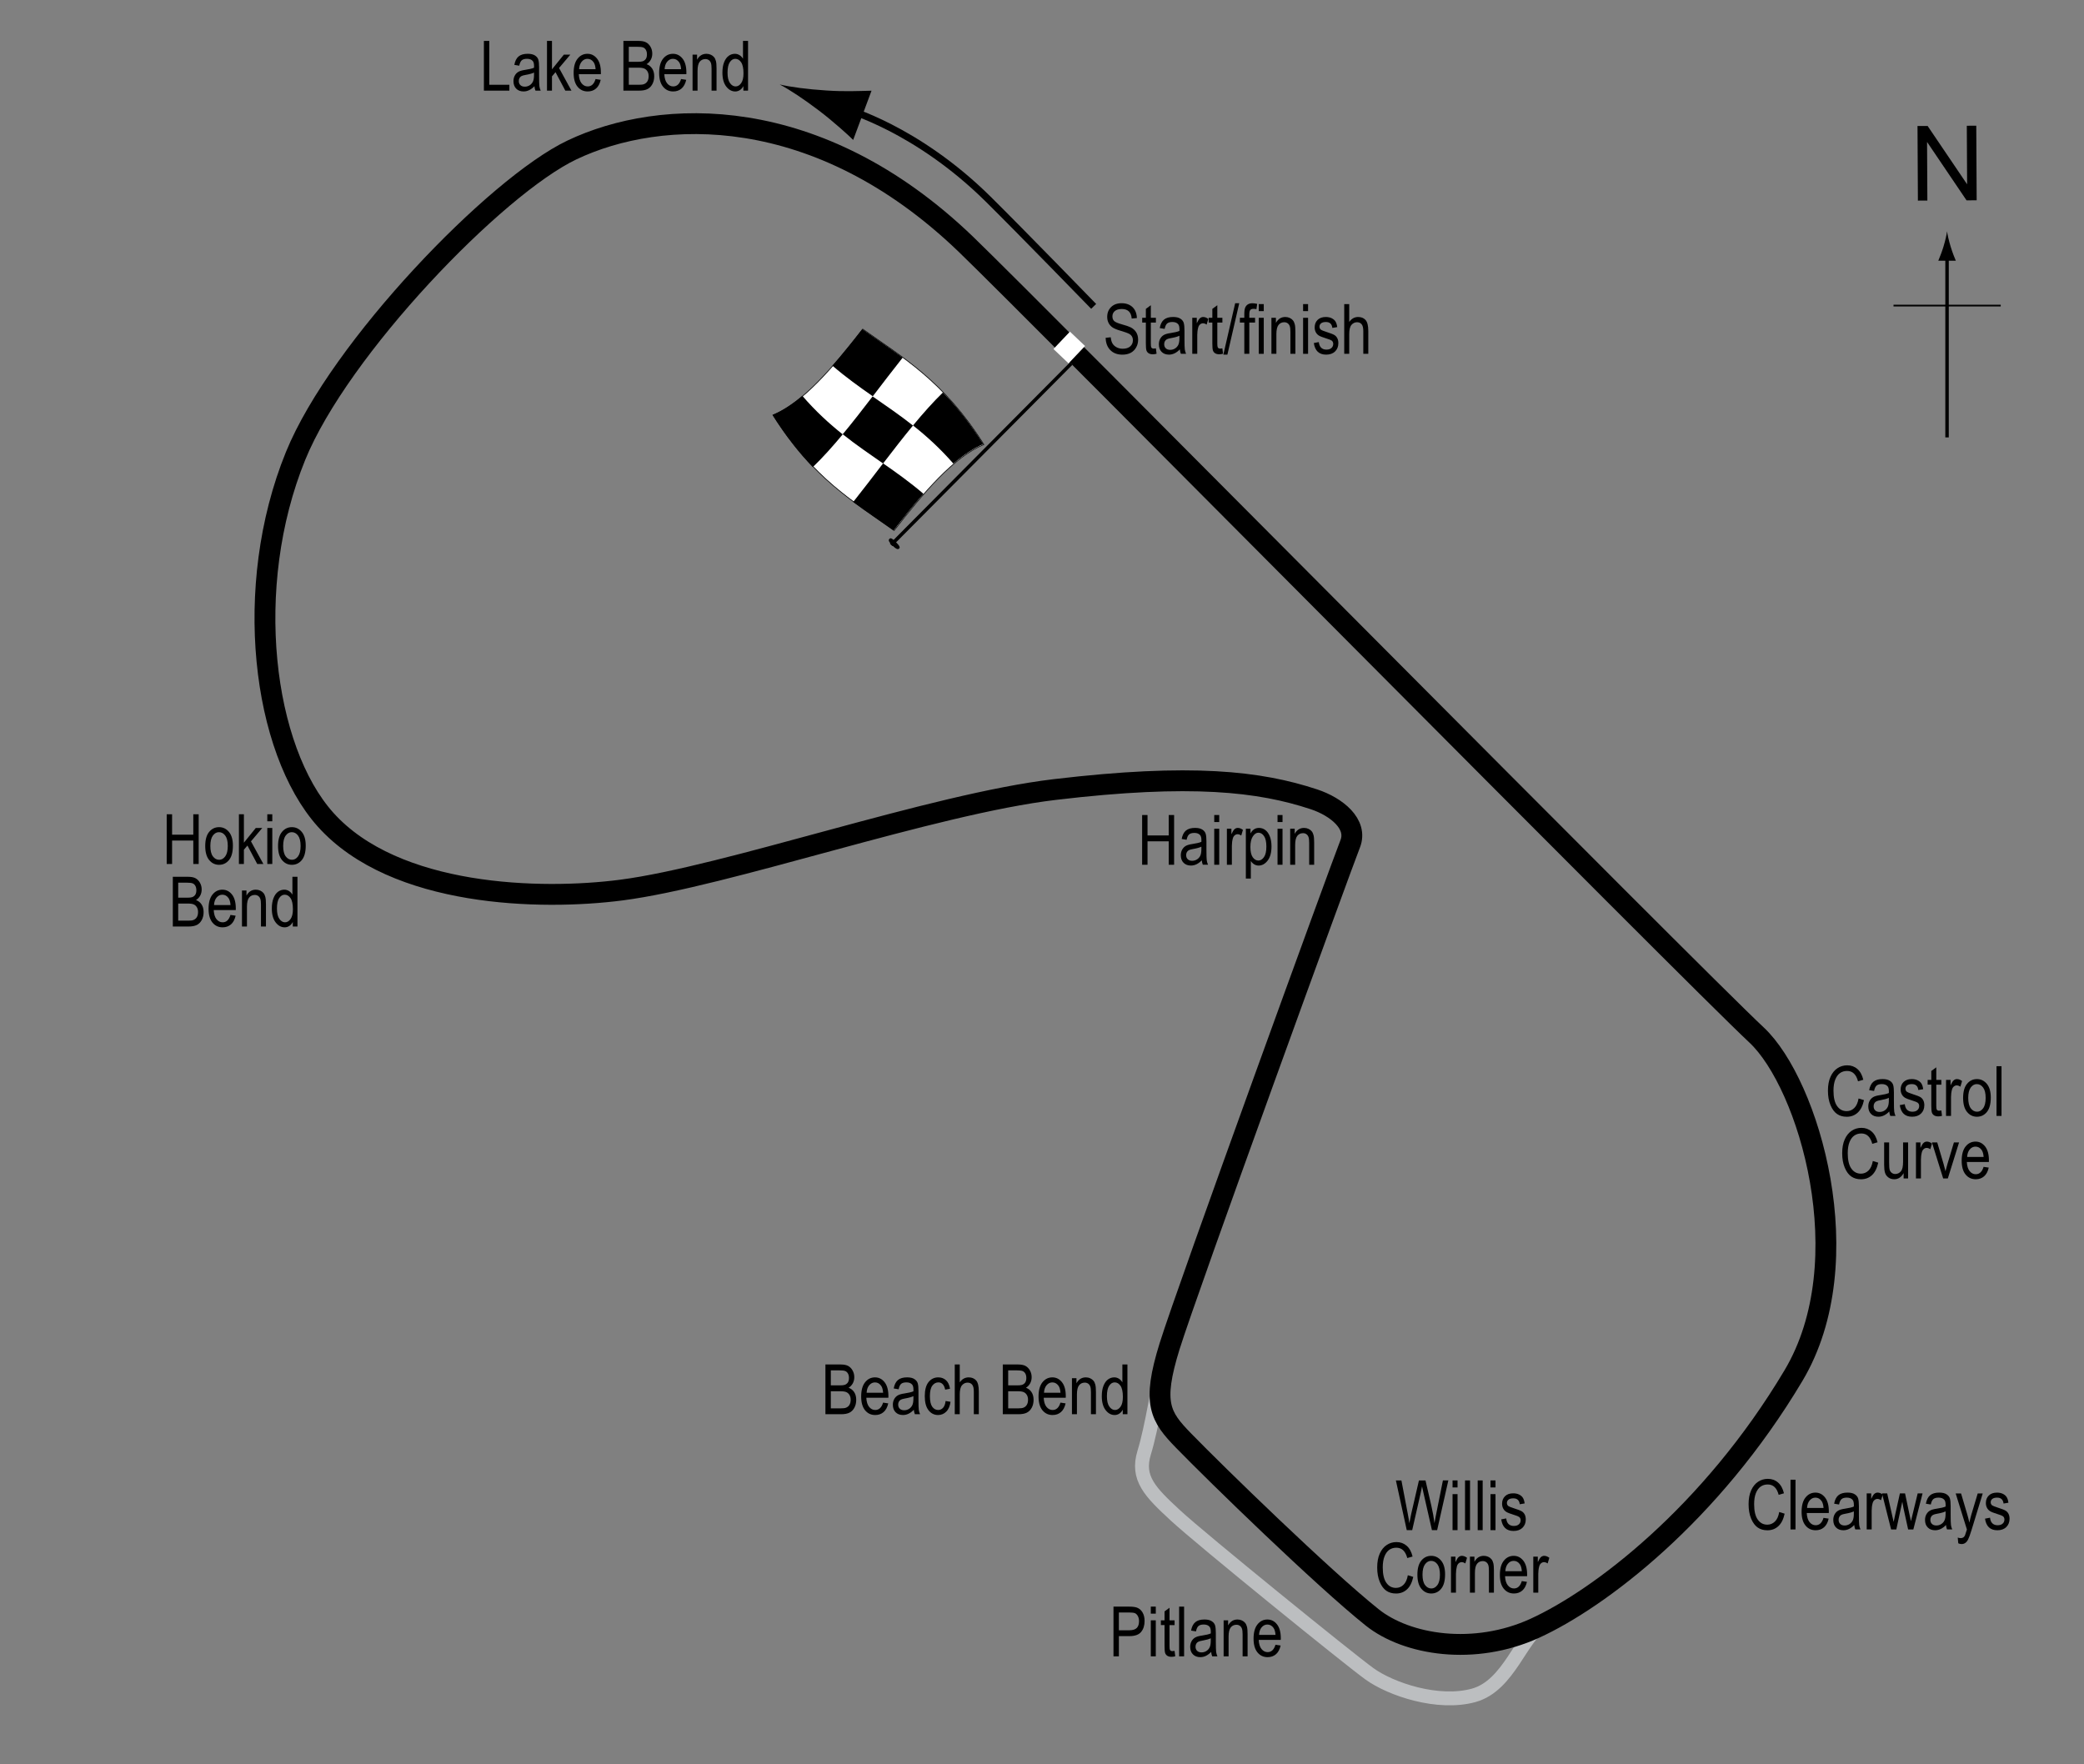 <?xml version="1.0" encoding="UTF-8"?> <!-- Generator: Adobe Illustrator 14.0.0, SVG Export Plug-In . SVG Version: 6.00 Build 43363) --> <svg xmlns="http://www.w3.org/2000/svg" xmlns:xlink="http://www.w3.org/1999/xlink" version="1.1" x="0px" y="0px" width="300px" height="253.938px" viewBox="0 0 300 253.938" xml:space="preserve"><rect x="0" y="0" width="300" height="253.938" fill="#808080" stroke="none"/> <g id="Pitlane"> <path fill="none" stroke="#BCBEC0" stroke-width="2" d="M167.553,195.738c-0.853,3.692-1.704,9.659-2.841,13.353 s0.852,5.682,4.545,9.091s24.716,20.455,27.841,22.728s9.944,4.546,15.058,3.125s6.817-8.522,9.942-10.228"></path> </g> <g id="Circuit"> <path fill="none" stroke="#000000" stroke-width="3" d="M139.027,35.147c9.557,9.188,104.729,105.336,113.834,113.834 c7.5,7,15.166,32.5,5.317,49.029c-11.938,20.035-27.984,32.137-37.216,36.364c-8.74,4.003-18.436,2.439-23.436-1.561 c-7.103-5.682-22.333-20.5-27.133-25.429c-3.375-3.466-4.59-5.333-2.033-13.571s24.864-69.493,26-72.333s-1.936-5.338-5.217-6.424 c-7.784-2.576-17.617-3.742-37.284-1.409c-17.791,2.11-47.167,12.5-62.432,14.477c-11.555,1.497-32.568,1.023-42.568-10.144 c-9.042-10.097-12.003-33.467-4.307-52.356c6.307-15.477,28.807-38.81,39.772-44.034C95.116,15.498,117.712,14.655,139.027,35.147z "></path> </g> <g id="Startline"> <line fill="none" stroke="#FFFFFF" stroke-width="3" x1="152.735" y1="51.272" x2="155.11" y2="48.772"></line> </g> <g id="Flag"> <g> <g> <path fill="#FFFFFF" stroke="#000000" stroke-width="0.1" d="M124.197,47.376c5.81,4.143,11.619,7.405,17.429,16.606 c-4.303,1.79-8.606,6.837-12.909,12.371c-5.809-4.146-11.618-7.405-17.427-16.594C115.592,57.962,119.895,52.911,124.197,47.376z "></path> <path d="M127.124,66.7c1.937,1.347,3.874,2.723,5.811,4.381c-1.435,1.64-2.869,3.435-4.303,5.282 c-1.937-1.379-3.873-2.664-5.809-4.105C124.256,70.458,125.69,68.571,127.124,66.7z"></path> <path d="M135.737,56.495c1.937,1.99,3.872,4.383,5.809,7.433c-1.435,0.609-2.868,1.579-4.303,2.806 c-1.937-2.216-3.873-3.962-5.809-5.492C132.868,59.506,134.302,57.89,135.737,56.495z"></path> <path d="M125.615,57.063c1.937,1.349,3.874,2.661,5.811,4.19c-1.435,1.736-2.869,3.59-4.303,5.461 c-1.937-1.348-3.873-2.666-5.81-4.207C122.747,60.782,124.181,58.933,125.615,57.063z"></path> <path d="M124.133,47.375c1.937,1.384,3.874,2.668,5.811,4.104c-1.434,1.804-2.867,3.692-4.301,5.561 c-1.938-1.348-3.875-2.731-5.812-4.403C121.266,51.007,122.699,49.219,124.133,47.375z"></path> <path d="M115.499,56.979c1.938,2.241,3.875,4.006,5.812,5.547c-1.434,1.727-2.868,3.331-4.302,4.71 c-1.936-2.011-3.872-4.433-5.808-7.517C112.634,59.134,114.066,58.187,115.499,56.979z"></path> </g> </g> <line fill="#FFFFFF" stroke="#000000" stroke-width="0.5" x1="128.279" y1="78.432" x2="154.189" y2="52.348"></line> <path d="M128.038,77.57c0.136-0.139,0.286-0.177,0.913,0.443c0.624,0.622,0.62,0.803,0.485,0.944 c-0.14,0.137-0.357,0.176-0.981-0.446C127.83,77.892,127.899,77.707,128.038,77.57z"></path> <g> <path fill="none" stroke="#000000" d="M157.438,44.102c0,0-10.548-10.856-15.203-15.455 c-10.313-10.188-20.471-12.944-20.471-12.944"></path> <path d="M118.982,13.027c2.584,0.167,4.336,0.083,6.478,0.029l-2.641,7.087c-0.549-0.565-2.856-2.654-4.917-4.219 c-2.208-1.679-4.272-3.036-5.664-3.765C113.768,12.521,116.218,12.851,118.982,13.027z"></path> </g> </g> <g id="North"> <g> <g> <g> <line fill="none" stroke="#000000" stroke-width="0.5" x1="280.284" y1="62.961" x2="280.284" y2="36.678"></line> <path d="M279.772,35.498c-0.25,0.827-0.48,1.364-0.746,2.027h2.521c-0.111-0.237-0.496-1.2-0.744-2.027 c-0.268-0.885-0.451-1.687-0.516-2.207C280.221,33.811,280.04,34.613,279.772,35.498z"></path> </g> </g> </g> <line fill="none" stroke="#000000" stroke-width="0.25" x1="272.579" y1="43.987" x2="288.014" y2="43.987"></line> <g> <path d="M276.09,28.877l-0.057-10.737l1.457-0.008l5.685,8.4l-0.045-8.43l1.362-0.007l0.057,10.737l-1.457,0.008l-5.685-8.407 l0.045,8.438L276.09,28.877z"></path> </g> </g> <g id="Labels"> <g> <path d="M160.29,238.424v-7.158h2.213c0.52,0,0.904,0.046,1.152,0.137c0.338,0.124,0.607,0.353,0.811,0.688 c0.201,0.336,0.303,0.747,0.303,1.235c0,0.645-0.164,1.171-0.494,1.577c-0.328,0.406-0.896,0.61-1.703,0.61h-1.504v2.91H160.29z M161.067,234.669h1.518c0.479,0,0.828-0.108,1.051-0.324c0.221-0.217,0.332-0.543,0.332-0.979c0-0.283-0.055-0.526-0.164-0.728 s-0.24-0.34-0.395-0.415c-0.156-0.075-0.436-0.112-0.838-0.112h-1.504V234.669z"></path> <path d="M165.661,232.276v-1.011h0.719v1.011H165.661z M165.661,238.424v-5.186h0.719v5.186H165.661z"></path> <path d="M169.084,237.638l0.098,0.776c-0.199,0.052-0.379,0.078-0.537,0.078c-0.252,0-0.453-0.05-0.605-0.149 c-0.154-0.099-0.258-0.234-0.314-0.407c-0.059-0.173-0.086-0.517-0.086-1.03v-2.983h-0.527v-0.684h0.527v-1.284l0.717-0.527v1.812 h0.729v0.684h-0.729v3.032c0,0.279,0.021,0.461,0.064,0.542c0.061,0.117,0.178,0.176,0.346,0.176 C168.848,237.672,168.954,237.661,169.084,237.638z"></path> <path d="M169.739,238.424v-7.158h0.717v7.158H169.739z"></path> <path d="M174.352,237.784c-0.24,0.25-0.49,0.439-0.752,0.566c-0.26,0.127-0.529,0.19-0.811,0.19c-0.441,0-0.795-0.134-1.059-0.4 s-0.396-0.626-0.396-1.079c0-0.299,0.063-0.564,0.186-0.796c0.125-0.231,0.293-0.411,0.508-0.542s0.541-0.227,0.977-0.288 c0.586-0.086,1.016-0.188,1.289-0.308l0.006-0.225c0-0.355-0.064-0.604-0.191-0.747c-0.178-0.208-0.453-0.313-0.824-0.313 c-0.336,0-0.586,0.069-0.752,0.208c-0.166,0.14-0.289,0.4-0.367,0.783l-0.707-0.117c0.1-0.557,0.305-0.962,0.613-1.216 c0.307-0.254,0.746-0.381,1.32-0.381c0.445,0,0.795,0.084,1.049,0.251c0.254,0.168,0.414,0.375,0.482,0.623 c0.066,0.248,0.1,0.609,0.1,1.084v1.172c0,0.82,0.016,1.337,0.047,1.551c0.029,0.213,0.092,0.42,0.182,0.622h-0.752 C174.424,238.245,174.375,238.032,174.352,237.784z M174.293,235.821c-0.264,0.131-0.656,0.24-1.176,0.332 c-0.303,0.053-0.516,0.111-0.635,0.178c-0.121,0.067-0.215,0.162-0.281,0.283c-0.066,0.123-0.1,0.264-0.1,0.423 c0,0.247,0.076,0.445,0.229,0.593c0.154,0.148,0.365,0.223,0.635,0.223c0.258,0,0.492-0.066,0.701-0.2 c0.211-0.134,0.367-0.312,0.471-0.534c0.105-0.224,0.156-0.549,0.156-0.975V235.821z"></path> <path d="M176.145,238.424v-5.186h0.648v0.732c0.156-0.284,0.348-0.497,0.572-0.638c0.227-0.142,0.486-0.212,0.779-0.212 c0.227,0,0.438,0.045,0.631,0.134c0.193,0.09,0.35,0.207,0.467,0.352c0.119,0.146,0.207,0.334,0.266,0.564 s0.088,0.586,0.088,1.064v3.188h-0.717v-3.157c0-0.382-0.033-0.66-0.098-0.836c-0.066-0.176-0.168-0.313-0.305-0.408 c-0.139-0.097-0.299-0.145-0.482-0.145c-0.344,0-0.619,0.129-0.824,0.387c-0.205,0.257-0.309,0.698-0.309,1.324v2.835H176.145z"></path> <path d="M183.61,236.754l0.742,0.112c-0.123,0.553-0.348,0.971-0.67,1.252c-0.324,0.282-0.727,0.423-1.205,0.423 c-0.602,0-1.09-0.229-1.461-0.687c-0.373-0.457-0.561-1.117-0.561-1.979c0-0.896,0.189-1.578,0.564-2.048 c0.377-0.471,0.852-0.706,1.428-0.706c0.551,0,1.01,0.231,1.377,0.693c0.369,0.462,0.553,1.132,0.553,2.007l-0.006,0.234h-3.174 c0.029,0.582,0.164,1.021,0.406,1.318c0.24,0.297,0.533,0.444,0.879,0.444C183.022,237.818,183.399,237.464,183.61,236.754z M181.243,235.333h2.373c-0.033-0.449-0.129-0.785-0.289-1.006c-0.23-0.322-0.525-0.483-0.883-0.483 c-0.322,0-0.598,0.134-0.826,0.403C181.391,234.515,181.264,234.878,181.243,235.333z"></path> </g> <g> <path d="M159.163,48.626l0.732-0.078c0.039,0.394,0.129,0.701,0.266,0.92c0.139,0.22,0.338,0.396,0.594,0.53 c0.258,0.133,0.547,0.2,0.869,0.2c0.463,0,0.822-0.113,1.076-0.338c0.256-0.226,0.385-0.519,0.385-0.88 c0-0.211-0.047-0.396-0.141-0.553c-0.092-0.158-0.232-0.287-0.42-0.388c-0.186-0.101-0.59-0.243-1.213-0.427 c-0.553-0.165-0.947-0.33-1.182-0.496s-0.416-0.377-0.547-0.632c-0.129-0.255-0.195-0.544-0.195-0.867 c0-0.58,0.188-1.053,0.563-1.421c0.373-0.368,0.879-0.552,1.514-0.552c0.436,0,0.816,0.086,1.145,0.259 c0.326,0.172,0.58,0.42,0.762,0.742c0.18,0.322,0.277,0.702,0.291,1.138l-0.748,0.068c-0.039-0.465-0.178-0.811-0.418-1.035 c-0.238-0.225-0.574-0.337-1.008-0.337c-0.439,0-0.773,0.099-1.006,0.295c-0.23,0.197-0.346,0.452-0.346,0.764 c0,0.29,0.084,0.514,0.254,0.674c0.168,0.159,0.549,0.321,1.143,0.484c0.578,0.16,0.984,0.299,1.219,0.417 c0.359,0.183,0.629,0.423,0.811,0.721c0.184,0.298,0.275,0.653,0.275,1.066c0,0.41-0.096,0.783-0.289,1.119 c-0.191,0.337-0.453,0.593-0.783,0.769c-0.33,0.175-0.729,0.263-1.193,0.263c-0.727,0-1.305-0.218-1.736-0.654 S159.18,49.372,159.163,48.626z"></path> <path d="M166.395,50.145l0.098,0.776c-0.199,0.052-0.379,0.078-0.537,0.078c-0.252,0-0.453-0.05-0.605-0.149 c-0.154-0.099-0.258-0.235-0.316-0.408c-0.057-0.172-0.084-0.516-0.084-1.03v-2.983h-0.527v-0.684h0.527v-1.284l0.717-0.527v1.812 h0.729v0.684h-0.729v3.032c0,0.28,0.021,0.46,0.064,0.542c0.061,0.117,0.178,0.176,0.346,0.176 C166.159,50.179,166.264,50.168,166.395,50.145z"></path> <path d="M169.842,50.292c-0.242,0.25-0.492,0.439-0.752,0.566c-0.262,0.127-0.531,0.19-0.811,0.19c-0.443,0-0.797-0.133-1.061-0.4 s-0.395-0.626-0.395-1.079c0-0.299,0.061-0.565,0.186-0.796c0.123-0.231,0.293-0.412,0.508-0.542s0.539-0.226,0.977-0.288 c0.586-0.086,1.016-0.188,1.289-0.308l0.004-0.225c0-0.355-0.063-0.604-0.189-0.747c-0.18-0.208-0.455-0.313-0.826-0.313 c-0.334,0-0.586,0.069-0.752,0.208s-0.287,0.4-0.365,0.783l-0.709-0.117c0.102-0.557,0.305-0.962,0.613-1.216 c0.307-0.254,0.748-0.381,1.32-0.381c0.447,0,0.797,0.084,1.051,0.251s0.414,0.375,0.48,0.623s0.1,0.609,0.1,1.084v1.172 c0,0.82,0.016,1.337,0.047,1.55s0.092,0.421,0.184,0.623h-0.752C169.913,50.752,169.864,50.539,169.842,50.292z M169.784,48.329 c-0.264,0.13-0.656,0.241-1.178,0.332c-0.303,0.052-0.514,0.111-0.635,0.178c-0.119,0.067-0.213,0.161-0.281,0.283 c-0.066,0.122-0.1,0.263-0.1,0.422c0,0.248,0.076,0.445,0.23,0.593c0.152,0.148,0.363,0.222,0.635,0.222 c0.256,0,0.49-0.067,0.699-0.2c0.211-0.133,0.367-0.312,0.473-0.535c0.104-0.223,0.156-0.548,0.156-0.974V48.329z"></path> <path d="M171.633,50.931v-5.186h0.65v0.786c0.166-0.365,0.318-0.606,0.455-0.725c0.139-0.119,0.295-0.178,0.467-0.178 c0.242,0,0.486,0.094,0.738,0.283l-0.244,0.815c-0.18-0.127-0.354-0.19-0.523-0.19c-0.152,0-0.293,0.054-0.42,0.161 s-0.217,0.257-0.268,0.449c-0.092,0.335-0.137,0.692-0.137,1.069v2.715H171.633z"></path> <path d="M175.965,50.145l0.098,0.776c-0.199,0.052-0.379,0.078-0.537,0.078c-0.252,0-0.453-0.05-0.605-0.149 c-0.154-0.099-0.258-0.235-0.316-0.408c-0.057-0.172-0.084-0.516-0.084-1.03v-2.983h-0.527v-0.684h0.527v-1.284l0.717-0.527v1.812 h0.729v0.684h-0.729v3.032c0,0.28,0.021,0.46,0.064,0.542c0.061,0.117,0.178,0.176,0.346,0.176 C175.729,50.179,175.834,50.168,175.965,50.145z"></path> <path d="M176.108,51.048l1.699-7.397h0.586l-1.705,7.397H176.108z"></path> <path d="M179.124,50.931v-4.502h-0.639v-0.684h0.639v-0.552c0-0.407,0.043-0.712,0.127-0.916c0.086-0.204,0.215-0.359,0.391-0.466 c0.174-0.107,0.393-0.161,0.658-0.161c0.205,0,0.43,0.031,0.676,0.093l-0.107,0.762c-0.15-0.033-0.291-0.049-0.426-0.049 c-0.215,0-0.369,0.056-0.461,0.168c-0.094,0.112-0.139,0.326-0.139,0.642v0.479h0.83v0.684h-0.83v4.502H179.124z"></path> <path d="M181.204,44.784v-1.011h0.719v1.011H181.204z M181.204,50.931v-5.186h0.719v5.186H181.204z"></path> <path d="M183.026,50.931v-5.186h0.648v0.732c0.156-0.285,0.348-0.498,0.572-0.638c0.227-0.141,0.486-0.211,0.779-0.211 c0.227,0,0.438,0.045,0.631,0.134s0.35,0.207,0.467,0.352c0.119,0.145,0.207,0.333,0.266,0.564s0.088,0.586,0.088,1.064v3.188 h-0.717v-3.158c0-0.381-0.033-0.66-0.098-0.836c-0.066-0.176-0.168-0.312-0.307-0.408c-0.137-0.096-0.297-0.144-0.48-0.144 c-0.344,0-0.619,0.129-0.824,0.386s-0.309,0.699-0.309,1.325v2.835H183.026z"></path> <path d="M187.586,44.784v-1.011h0.717v1.011H187.586z M187.586,50.931v-5.186h0.717v5.186H187.586z"></path> <path d="M189.129,49.378l0.717-0.137c0.043,0.366,0.158,0.639,0.346,0.816c0.189,0.179,0.439,0.268,0.75,0.268 c0.313,0,0.555-0.077,0.725-0.232s0.256-0.351,0.256-0.588c0-0.205-0.074-0.365-0.221-0.479c-0.1-0.078-0.344-0.176-0.732-0.293 c-0.559-0.172-0.934-0.319-1.123-0.439c-0.188-0.121-0.334-0.282-0.439-0.483c-0.104-0.202-0.156-0.431-0.156-0.688 c0-0.443,0.143-0.802,0.426-1.079s0.676-0.415,1.176-0.415c0.316,0,0.594,0.057,0.832,0.171c0.24,0.114,0.424,0.267,0.551,0.459 s0.215,0.467,0.264,0.825l-0.703,0.117c-0.066-0.566-0.373-0.85-0.924-0.85c-0.313,0-0.545,0.063-0.697,0.187 c-0.154,0.125-0.23,0.285-0.23,0.479c0,0.191,0.074,0.342,0.221,0.453c0.088,0.064,0.35,0.168,0.783,0.311 c0.596,0.189,0.982,0.34,1.156,0.453c0.176,0.112,0.313,0.266,0.41,0.46c0.096,0.194,0.145,0.425,0.145,0.692 c0,0.496-0.156,0.897-0.471,1.203c-0.314,0.307-0.742,0.46-1.287,0.46C189.883,51.048,189.292,50.492,189.129,49.378z"></path> <path d="M193.508,50.931v-7.158h0.719v2.568c0.168-0.238,0.359-0.416,0.572-0.535c0.215-0.119,0.449-0.178,0.707-0.178 c0.451,0,0.809,0.144,1.07,0.432c0.264,0.288,0.395,0.816,0.395,1.584v3.286h-0.719v-3.286c0-0.449-0.08-0.771-0.238-0.967 c-0.16-0.195-0.379-0.293-0.66-0.293c-0.313,0-0.578,0.125-0.799,0.376c-0.219,0.25-0.328,0.695-0.328,1.333v2.837H193.508z"></path> </g> <g> <path d="M69.659,13.048V5.89h0.776v6.313h2.891v0.845H69.659z"></path> <path d="M76.934,12.408c-0.241,0.25-0.491,0.439-0.752,0.566s-0.53,0.19-0.811,0.19c-0.442,0-0.796-0.133-1.06-0.4 s-0.396-0.626-0.396-1.079c0-0.299,0.062-0.565,0.186-0.796s0.293-0.412,0.508-0.542s0.54-0.226,0.977-0.288 c0.586-0.086,1.016-0.188,1.289-0.308l0.005-0.225c0-0.355-0.063-0.604-0.19-0.747c-0.179-0.208-0.454-0.313-0.825-0.313 c-0.335,0-0.586,0.069-0.752,0.208s-0.288,0.4-0.366,0.783l-0.708-0.117c0.101-0.557,0.306-0.962,0.612-1.216 c0.309-0.254,0.748-0.381,1.321-0.381c0.446,0,0.796,0.084,1.05,0.251s0.414,0.375,0.48,0.623 c0.067,0.248,0.101,0.609,0.101,1.084v1.172c0,0.82,0.016,1.337,0.046,1.55c0.031,0.213,0.093,0.421,0.184,0.623h-0.752 C77.005,12.869,76.957,12.656,76.934,12.408z M76.875,10.445c-0.264,0.13-0.656,0.241-1.177,0.332 c-0.303,0.052-0.515,0.111-0.635,0.178s-0.214,0.161-0.28,0.283c-0.067,0.122-0.101,0.263-0.101,0.422 c0,0.248,0.076,0.445,0.229,0.593s0.364,0.222,0.635,0.222c0.257,0,0.49-0.067,0.701-0.2c0.209-0.133,0.366-0.312,0.471-0.535 s0.156-0.548,0.156-0.974V10.445z"></path> <path d="M78.741,13.048V5.89h0.718v4.089l1.711-2.116h0.933l-1.626,1.925l1.788,3.26h-0.885l-1.412-2.658l-0.509,0.602v2.056 H78.741z"></path> <path d="M85.733,11.378l0.742,0.112c-0.124,0.553-0.348,0.971-0.672,1.252c-0.323,0.282-0.725,0.422-1.203,0.422 c-0.603,0-1.09-0.229-1.463-0.686c-0.372-0.458-0.559-1.117-0.559-1.98c0-0.895,0.188-1.578,0.564-2.048 c0.375-0.47,0.852-0.706,1.428-0.706c0.55,0,1.009,0.231,1.377,0.693S86.5,9.57,86.5,10.445l-0.005,0.234h-3.174 c0.029,0.583,0.164,1.022,0.405,1.318s0.534,0.444,0.879,0.444C85.145,12.442,85.521,12.087,85.733,11.378z M83.365,9.957h2.373 c-0.032-0.449-0.129-0.785-0.288-1.006c-0.231-0.322-0.525-0.483-0.884-0.483c-0.322,0-0.598,0.134-0.825,0.403 S83.387,9.501,83.365,9.957z"></path> <path d="M89.742,13.048V5.89h2.205c0.446,0,0.8,0.069,1.061,0.208s0.474,0.354,0.641,0.646c0.166,0.292,0.249,0.616,0.249,0.971 c0,0.329-0.071,0.625-0.215,0.888s-0.345,0.475-0.605,0.634c0.34,0.124,0.608,0.335,0.805,0.633s0.294,0.665,0.294,1.102 c0,0.434-0.089,0.813-0.267,1.141c-0.177,0.327-0.414,0.565-0.71,0.713c-0.296,0.148-0.703,0.222-1.221,0.222H89.742z M90.518,8.897h1.271c0.333,0,0.569-0.023,0.71-0.068c0.202-0.068,0.357-0.183,0.467-0.344s0.164-0.38,0.164-0.657 c0-0.257-0.05-0.471-0.149-0.642s-0.231-0.289-0.396-0.354c-0.164-0.065-0.46-0.098-0.888-0.098h-1.179V8.897z M90.518,12.203 h1.463c0.322,0,0.561-0.029,0.714-0.088c0.222-0.084,0.391-0.224,0.506-0.417c0.116-0.194,0.174-0.437,0.174-0.73 c0-0.27-0.056-0.499-0.166-0.686c-0.111-0.187-0.261-0.324-0.448-0.41s-0.481-0.129-0.883-0.129h-1.359V12.203z"></path> <path d="M98.042,11.378l0.742,0.112c-0.124,0.553-0.348,0.971-0.671,1.252c-0.324,0.282-0.726,0.422-1.204,0.422 c-0.603,0-1.09-0.229-1.462-0.686c-0.373-0.458-0.56-1.117-0.56-1.98c0-0.895,0.188-1.578,0.563-2.048 c0.377-0.47,0.853-0.706,1.429-0.706c0.55,0,1.009,0.231,1.377,0.693s0.552,1.131,0.552,2.007l-0.005,0.234H95.63 c0.029,0.583,0.164,1.022,0.405,1.318s0.534,0.444,0.879,0.444C97.455,12.442,97.831,12.087,98.042,11.378z M95.674,9.957h2.373 c-0.032-0.449-0.129-0.785-0.288-1.006c-0.231-0.322-0.525-0.483-0.884-0.483c-0.322,0-0.598,0.134-0.825,0.403 S95.697,9.501,95.674,9.957z"></path> <path d="M99.698,13.048V7.862h0.649v0.732c0.156-0.285,0.347-0.498,0.572-0.638c0.227-0.141,0.485-0.211,0.778-0.211 c0.227,0,0.438,0.045,0.631,0.134s0.35,0.207,0.468,0.352c0.119,0.145,0.207,0.333,0.266,0.564s0.088,0.586,0.088,1.064v3.188 h-0.718V9.89c0-0.381-0.032-0.66-0.098-0.836c-0.065-0.176-0.167-0.312-0.305-0.408c-0.139-0.096-0.299-0.144-0.481-0.144 c-0.345,0-0.62,0.129-0.825,0.386s-0.308,0.699-0.308,1.325v2.835H99.698z"></path> <path d="M107.012,13.048v-0.654c-0.13,0.25-0.298,0.442-0.503,0.574s-0.427,0.198-0.664,0.198c-0.501,0-0.935-0.237-1.302-0.71 c-0.365-0.474-0.549-1.14-0.549-2c0-0.589,0.081-1.089,0.244-1.499c0.162-0.41,0.379-0.714,0.65-0.913s0.572-0.298,0.904-0.298 c0.237,0,0.457,0.063,0.66,0.188s0.372,0.3,0.505,0.525V5.89h0.728v7.158H107.012z M104.732,10.46c0,0.67,0.116,1.168,0.35,1.494 c0.232,0.326,0.504,0.488,0.813,0.488c0.306,0,0.571-0.156,0.796-0.469s0.337-0.785,0.337-1.416c0-0.726-0.112-1.256-0.337-1.589 s-0.508-0.5-0.85-0.5c-0.304,0-0.563,0.16-0.782,0.481C104.841,9.27,104.732,9.773,104.732,10.46z"></path> </g> <g> <path d="M23.997,124.368v-7.158h0.776v2.939h3.052v-2.939h0.776v7.158h-0.776v-3.374h-3.052v3.374H23.997z"></path> <path d="M29.543,121.775c0-0.895,0.188-1.571,0.563-2.026c0.377-0.456,0.853-0.684,1.429-0.684c0.566,0,1.04,0.228,1.421,0.684 s0.571,1.113,0.571,1.973c0,0.931-0.188,1.625-0.562,2.08s-0.852,0.684-1.431,0.684c-0.569,0-1.044-0.229-1.423-0.686 C29.733,123.342,29.543,122.667,29.543,121.775z M30.281,121.773c0,0.671,0.122,1.171,0.366,1.499s0.547,0.491,0.908,0.491 c0.339,0,0.629-0.166,0.872-0.496c0.242-0.331,0.363-0.829,0.363-1.494c0-0.668-0.122-1.166-0.366-1.494s-0.547-0.491-0.908-0.491 c-0.342,0-0.633,0.165-0.874,0.494S30.281,121.108,30.281,121.773z"></path> <path d="M34.392,124.368v-7.158h0.718v4.089l1.711-2.116h0.933l-1.626,1.925l1.788,3.26h-0.885l-1.412-2.658l-0.509,0.602v2.056 H34.392z"></path> <path d="M38.479,118.221v-1.011h0.718v1.011H38.479z M38.479,124.368v-5.186h0.718v5.186H38.479z"></path> <path d="M40.027,121.775c0-0.895,0.188-1.571,0.564-2.026c0.375-0.456,0.852-0.684,1.428-0.684c0.566,0,1.04,0.228,1.421,0.684 s0.571,1.113,0.571,1.973c0,0.931-0.188,1.625-0.562,2.08s-0.852,0.684-1.431,0.684c-0.569,0-1.044-0.229-1.424-0.686 C40.216,123.342,40.027,122.667,40.027,121.775z M40.764,121.773c0,0.671,0.122,1.171,0.366,1.499s0.547,0.491,0.908,0.491 c0.339,0,0.629-0.166,0.871-0.496c0.243-0.331,0.364-0.829,0.364-1.494c0-0.668-0.122-1.166-0.366-1.494s-0.547-0.491-0.908-0.491 c-0.342,0-0.633,0.165-0.874,0.494S40.764,121.108,40.764,121.773z"></path> <path d="M24.877,133.368v-7.158h2.205c0.446,0,0.8,0.069,1.061,0.208s0.474,0.354,0.641,0.646 c0.166,0.292,0.249,0.616,0.249,0.971c0,0.329-0.071,0.625-0.215,0.888s-0.345,0.475-0.605,0.634 c0.34,0.124,0.608,0.335,0.805,0.633c0.196,0.297,0.294,0.664,0.294,1.102c0,0.434-0.089,0.813-0.267,1.141 c-0.177,0.327-0.414,0.564-0.71,0.713s-0.703,0.223-1.221,0.223H24.877z M25.654,129.218h1.271c0.333,0,0.569-0.023,0.71-0.068 c0.202-0.068,0.357-0.183,0.467-0.344s0.164-0.38,0.164-0.657c0-0.257-0.05-0.471-0.149-0.642s-0.231-0.289-0.396-0.354 c-0.164-0.065-0.46-0.098-0.888-0.098h-1.179V129.218z M25.654,132.523h1.463c0.322,0,0.561-0.029,0.714-0.088 c0.222-0.085,0.391-0.224,0.506-0.417c0.116-0.194,0.174-0.438,0.174-0.73c0-0.27-0.056-0.499-0.166-0.686 c-0.111-0.188-0.261-0.324-0.448-0.41c-0.188-0.087-0.481-0.13-0.883-0.13h-1.359V132.523z"></path> <path d="M33.178,131.698l0.742,0.112c-0.124,0.554-0.348,0.971-0.671,1.253c-0.324,0.281-0.726,0.422-1.204,0.422 c-0.603,0-1.09-0.229-1.462-0.686c-0.373-0.458-0.56-1.117-0.56-1.98c0-0.895,0.188-1.578,0.563-2.048 c0.377-0.47,0.853-0.706,1.429-0.706c0.55,0,1.009,0.231,1.377,0.693s0.552,1.131,0.552,2.007L33.94,131h-3.174 c0.029,0.583,0.164,1.022,0.405,1.318s0.534,0.444,0.879,0.444C32.59,132.763,32.966,132.407,33.178,131.698z M30.81,130.277 h2.373c-0.032-0.449-0.129-0.785-0.288-1.006c-0.231-0.322-0.525-0.483-0.884-0.483c-0.322,0-0.598,0.134-0.825,0.403 S30.833,129.822,30.81,130.277z"></path> <path d="M34.833,133.368v-5.186h0.649v0.732c0.156-0.285,0.347-0.498,0.572-0.638c0.227-0.141,0.485-0.211,0.778-0.211 c0.227,0,0.438,0.045,0.631,0.134s0.35,0.207,0.468,0.352c0.119,0.145,0.207,0.333,0.266,0.564s0.088,0.586,0.088,1.064v3.188 h-0.718v-3.158c0-0.381-0.032-0.659-0.098-0.835c-0.065-0.176-0.167-0.312-0.305-0.408c-0.139-0.096-0.299-0.144-0.481-0.144 c-0.345,0-0.62,0.129-0.825,0.386s-0.308,0.699-0.308,1.325v2.835H34.833z"></path> <path d="M42.148,133.368v-0.654c-0.13,0.25-0.298,0.441-0.503,0.574c-0.205,0.131-0.427,0.197-0.664,0.197 c-0.501,0-0.935-0.236-1.302-0.711c-0.365-0.473-0.549-1.14-0.549-1.999c0-0.589,0.081-1.089,0.244-1.499 c0.162-0.41,0.379-0.714,0.65-0.913s0.572-0.298,0.904-0.298c0.237,0,0.457,0.063,0.66,0.188s0.372,0.3,0.505,0.525v-2.568h0.728 v7.158H42.148z M39.868,130.78c0,0.67,0.116,1.168,0.35,1.494c0.232,0.326,0.504,0.488,0.813,0.488 c0.306,0,0.571-0.156,0.796-0.469s0.337-0.785,0.337-1.416c0-0.727-0.112-1.256-0.337-1.589s-0.508-0.5-0.85-0.5 c-0.304,0-0.563,0.16-0.782,0.481C39.977,129.59,39.868,130.093,39.868,130.78z"></path> </g> <g> <path d="M256.125,217.647l0.781,0.239c-0.173,0.804-0.475,1.403-0.906,1.8c-0.431,0.395-0.956,0.593-1.574,0.593 c-0.544,0-1.008-0.133-1.395-0.397c-0.385-0.266-0.701-0.691-0.947-1.278c-0.245-0.587-0.368-1.278-0.368-2.077 c0-0.787,0.123-1.455,0.369-2c0.246-0.546,0.579-0.958,0.999-1.236c0.421-0.279,0.89-0.418,1.408-0.418 c0.566,0,1.054,0.176,1.461,0.528s0.692,0.87,0.855,1.552l-0.762,0.22c-0.261-0.993-0.784-1.489-1.569-1.489 c-0.392,0-0.73,0.1-1.018,0.301c-0.286,0.2-0.516,0.512-0.687,0.936s-0.257,0.959-0.257,1.607c0,0.98,0.173,1.717,0.518,2.207 s0.804,0.735,1.377,0.735c0.423,0,0.788-0.15,1.097-0.452C255.815,218.716,256.021,218.259,256.125,217.647z"></path> <path d="M257.751,220.157v-7.158h0.718v7.158H257.751z"></path> <path d="M262.502,218.487l0.742,0.112c-0.124,0.554-0.348,0.971-0.672,1.253c-0.323,0.281-0.725,0.422-1.203,0.422 c-0.603,0-1.09-0.229-1.463-0.686c-0.372-0.458-0.559-1.117-0.559-1.98c0-0.895,0.188-1.578,0.564-2.049 c0.375-0.47,0.852-0.705,1.428-0.705c0.55,0,1.009,0.23,1.377,0.693s0.552,1.131,0.552,2.007l-0.005,0.234h-3.174 c0.029,0.583,0.164,1.022,0.405,1.318s0.534,0.444,0.879,0.444C261.915,219.552,262.291,219.196,262.502,218.487z M260.134,217.066h2.373c-0.032-0.449-0.129-0.784-0.288-1.006c-0.231-0.322-0.525-0.483-0.884-0.483 c-0.322,0-0.598,0.135-0.825,0.402C260.283,216.249,260.157,216.61,260.134,217.066z"></path> <path d="M266.926,219.518c-0.241,0.251-0.491,0.439-0.752,0.566s-0.53,0.19-0.811,0.19c-0.442,0-0.796-0.133-1.06-0.4 s-0.396-0.627-0.396-1.079c0-0.3,0.062-0.565,0.186-0.796s0.293-0.412,0.508-0.542s0.54-0.226,0.977-0.288 c0.586-0.086,1.016-0.188,1.289-0.308l0.005-0.225c0-0.354-0.063-0.604-0.19-0.747c-0.179-0.209-0.454-0.313-0.825-0.313 c-0.335,0-0.586,0.069-0.752,0.209c-0.166,0.139-0.288,0.399-0.366,0.782l-0.708-0.117c0.101-0.557,0.306-0.962,0.612-1.216 c0.309-0.254,0.748-0.381,1.321-0.381c0.446,0,0.796,0.084,1.05,0.252c0.254,0.167,0.414,0.375,0.48,0.622 c0.067,0.247,0.101,0.608,0.101,1.084v1.172c0,0.82,0.016,1.337,0.046,1.55c0.031,0.214,0.093,0.422,0.184,0.623h-0.752 C266.998,219.978,266.949,219.765,266.926,219.518z M266.868,217.555c-0.264,0.13-0.656,0.241-1.177,0.332 c-0.303,0.052-0.515,0.111-0.635,0.179c-0.12,0.066-0.214,0.16-0.28,0.283c-0.067,0.121-0.101,0.262-0.101,0.422 c0,0.248,0.076,0.445,0.229,0.594c0.153,0.147,0.364,0.222,0.635,0.222c0.257,0,0.49-0.067,0.701-0.2 c0.209-0.133,0.366-0.312,0.471-0.535c0.104-0.223,0.156-0.547,0.156-0.974V217.555z"></path> <path d="M268.718,220.157v-5.186h0.649v0.786c0.166-0.364,0.318-0.606,0.457-0.726c0.138-0.118,0.293-0.178,0.466-0.178 c0.241,0,0.486,0.094,0.737,0.283l-0.244,0.815c-0.179-0.127-0.354-0.19-0.522-0.19c-0.153,0-0.293,0.054-0.42,0.161 s-0.217,0.257-0.269,0.449c-0.091,0.335-0.137,0.692-0.137,1.069v2.715H268.718z"></path> <path d="M272.232,220.157l-1.307-5.186h0.745l0.677,2.993l0.251,1.113l0.225-1.069l0.675-3.037h0.743l0.633,3.008l0.215,0.991 l0.243-1.001l0.726-2.998h0.703l-1.327,5.186h-0.751l-0.678-3.105l-0.162-0.884l-0.859,3.989H272.232z"></path> <path d="M280.134,219.518c-0.241,0.251-0.491,0.439-0.752,0.566s-0.53,0.19-0.811,0.19c-0.442,0-0.796-0.133-1.06-0.4 s-0.396-0.627-0.396-1.079c0-0.3,0.062-0.565,0.186-0.796s0.293-0.412,0.508-0.542s0.54-0.226,0.977-0.288 c0.586-0.086,1.016-0.188,1.289-0.308l0.005-0.225c0-0.354-0.063-0.604-0.19-0.747c-0.179-0.209-0.454-0.313-0.825-0.313 c-0.335,0-0.586,0.069-0.752,0.209c-0.166,0.139-0.288,0.399-0.366,0.782l-0.708-0.117c0.101-0.557,0.305-0.962,0.613-1.216 c0.307-0.254,0.747-0.381,1.32-0.381c0.446,0,0.796,0.084,1.05,0.252c0.254,0.167,0.414,0.375,0.481,0.622 c0.066,0.247,0.1,0.608,0.1,1.084v1.172c0,0.82,0.016,1.337,0.047,1.55c0.03,0.214,0.092,0.422,0.183,0.623h-0.752 C280.206,219.978,280.157,219.765,280.134,219.518z M280.076,217.555c-0.264,0.13-0.656,0.241-1.177,0.332 c-0.303,0.052-0.515,0.111-0.635,0.179c-0.12,0.066-0.214,0.16-0.281,0.283c-0.066,0.121-0.1,0.262-0.1,0.422 c0,0.248,0.076,0.445,0.229,0.594c0.153,0.147,0.364,0.222,0.635,0.222c0.257,0,0.491-0.067,0.7-0.2 c0.211-0.133,0.367-0.312,0.472-0.535c0.104-0.223,0.156-0.547,0.156-0.974V217.555z"></path> <path d="M281.902,222.154l-0.078-0.825c0.159,0.053,0.297,0.078,0.41,0.078c0.153,0,0.279-0.031,0.379-0.093 s0.182-0.158,0.247-0.288c0.022-0.046,0.117-0.333,0.283-0.861l-1.617-5.193h0.776l0.889,3.002 c0.11,0.373,0.213,0.773,0.308,1.199c0.081-0.402,0.179-0.797,0.293-1.18l0.908-3.021h0.723l-1.613,5.273 c-0.212,0.684-0.379,1.141-0.501,1.369c-0.122,0.23-0.261,0.395-0.416,0.496c-0.154,0.102-0.33,0.151-0.525,0.151 C282.229,222.262,282.075,222.226,281.902,222.154z"></path> <path d="M285.75,218.604l0.718-0.137c0.042,0.366,0.157,0.639,0.346,0.816c0.188,0.179,0.438,0.268,0.75,0.268 c0.313,0,0.554-0.077,0.724-0.232c0.171-0.154,0.256-0.35,0.256-0.588c0-0.205-0.073-0.365-0.22-0.479 c-0.101-0.078-0.345-0.176-0.732-0.293c-0.56-0.172-0.935-0.318-1.123-0.439s-0.335-0.281-0.439-0.483s-0.156-0.431-0.156-0.688 c0-0.443,0.142-0.803,0.425-1.079s0.676-0.415,1.177-0.415c0.315,0,0.594,0.057,0.832,0.171c0.24,0.114,0.423,0.267,0.55,0.459 s0.215,0.468,0.264,0.825l-0.703,0.117c-0.065-0.566-0.373-0.85-0.923-0.85c-0.313,0-0.545,0.063-0.698,0.188 s-0.229,0.284-0.229,0.479c0,0.191,0.073,0.342,0.22,0.453c0.089,0.064,0.35,0.168,0.783,0.311 c0.597,0.189,0.982,0.34,1.157,0.453c0.175,0.111,0.312,0.266,0.409,0.459c0.097,0.194,0.146,0.426,0.146,0.692 c0,0.495-0.157,0.897-0.471,1.203c-0.314,0.307-0.743,0.46-1.287,0.46C286.503,220.274,285.913,219.718,285.75,218.604z"></path> </g> <g> <path d="M267.548,158.122l0.781,0.238c-0.173,0.805-0.475,1.404-0.905,1.8c-0.432,0.396-0.957,0.593-1.575,0.593 c-0.544,0-1.009-0.133-1.394-0.397c-0.387-0.266-0.702-0.691-0.947-1.278c-0.246-0.586-0.369-1.278-0.369-2.076 c0-0.788,0.123-1.455,0.369-2.001s0.579-0.958,0.999-1.235c0.421-0.279,0.89-0.418,1.408-0.418c0.566,0,1.054,0.176,1.461,0.527 c0.407,0.354,0.692,0.87,0.855,1.553l-0.762,0.219c-0.261-0.992-0.784-1.488-1.569-1.488c-0.392,0-0.73,0.1-1.018,0.301 c-0.286,0.199-0.516,0.512-0.687,0.936s-0.257,0.959-0.257,1.607c0,0.98,0.173,1.717,0.518,2.207s0.804,0.734,1.377,0.734 c0.423,0,0.789-0.15,1.096-0.451C267.239,159.19,267.444,158.733,267.548,158.122z"></path> <path d="M271.967,159.991c-0.241,0.251-0.491,0.439-0.752,0.566s-0.53,0.191-0.811,0.191c-0.442,0-0.796-0.134-1.06-0.4 c-0.264-0.268-0.396-0.627-0.396-1.08c0-0.299,0.062-0.564,0.186-0.795c0.124-0.231,0.293-0.412,0.508-0.543 c0.215-0.13,0.54-0.226,0.977-0.287c0.586-0.086,1.016-0.189,1.289-0.309l0.005-0.225c0-0.354-0.063-0.604-0.19-0.746 c-0.179-0.209-0.454-0.313-0.825-0.313c-0.335,0-0.586,0.068-0.752,0.208s-0.288,0.399-0.366,0.782l-0.708-0.117 c0.101-0.557,0.306-0.961,0.612-1.215c0.309-0.254,0.748-0.381,1.321-0.381c0.446,0,0.796,0.084,1.05,0.251 s0.414,0.375,0.48,0.622c0.067,0.248,0.101,0.609,0.101,1.084v1.172c0,0.82,0.016,1.338,0.046,1.551 c0.031,0.213,0.093,0.421,0.184,0.623h-0.752C272.039,160.452,271.99,160.239,271.967,159.991z M271.909,158.028 c-0.264,0.131-0.656,0.241-1.177,0.332c-0.303,0.053-0.515,0.111-0.635,0.179s-0.214,0.161-0.28,0.283 c-0.067,0.122-0.101,0.263-0.101,0.423c0,0.247,0.076,0.445,0.229,0.593s0.364,0.222,0.635,0.222c0.257,0,0.49-0.066,0.701-0.199 c0.209-0.134,0.366-0.313,0.471-0.535s0.156-0.548,0.156-0.975V158.028z"></path> <path d="M273.481,159.079l0.718-0.137c0.042,0.365,0.157,0.639,0.346,0.816s0.438,0.268,0.75,0.268 c0.313,0,0.554-0.078,0.724-0.232c0.171-0.154,0.256-0.351,0.256-0.588c0-0.205-0.073-0.365-0.22-0.479 c-0.101-0.078-0.345-0.176-0.732-0.293c-0.56-0.173-0.935-0.319-1.123-0.439c-0.188-0.121-0.335-0.282-0.439-0.484 c-0.104-0.201-0.156-0.431-0.156-0.688c0-0.443,0.142-0.803,0.425-1.08c0.283-0.276,0.676-0.414,1.177-0.414 c0.315,0,0.593,0.057,0.833,0.17c0.238,0.114,0.422,0.268,0.549,0.459c0.127,0.192,0.215,0.468,0.264,0.826l-0.703,0.117 c-0.065-0.566-0.373-0.85-0.923-0.85c-0.313,0-0.545,0.063-0.698,0.187c-0.153,0.125-0.229,0.284-0.229,0.479 c0,0.191,0.073,0.342,0.22,0.452c0.089,0.064,0.35,0.169,0.783,0.312c0.597,0.189,0.982,0.34,1.157,0.452s0.312,0.266,0.409,0.46 c0.097,0.193,0.146,0.425,0.146,0.691c0,0.496-0.157,0.897-0.472,1.203c-0.313,0.307-0.742,0.461-1.286,0.461 C274.235,160.749,273.644,160.192,273.481,159.079z"></path> <path d="M279.462,159.845l0.098,0.777c-0.198,0.052-0.378,0.078-0.537,0.078c-0.251,0-0.452-0.051-0.605-0.149 s-0.258-0.235-0.315-0.407c-0.057-0.173-0.085-0.517-0.085-1.031v-2.982h-0.527v-0.684h0.527v-1.285l0.718-0.527v1.813h0.728 v0.684h-0.728v3.031c0,0.28,0.021,0.461,0.063,0.543c0.062,0.117,0.178,0.176,0.347,0.176 C279.226,159.88,279.333,159.868,279.462,159.845z"></path> <path d="M280.141,160.632v-5.186h0.649v0.785c0.166-0.364,0.318-0.605,0.456-0.725c0.139-0.119,0.294-0.178,0.467-0.178 c0.241,0,0.486,0.094,0.737,0.283l-0.244,0.814c-0.179-0.127-0.354-0.189-0.522-0.189c-0.153,0-0.293,0.053-0.42,0.16 s-0.217,0.258-0.269,0.449c-0.091,0.336-0.137,0.692-0.137,1.07v2.715H280.141z"></path> <path d="M282.597,158.038c0-0.895,0.188-1.57,0.563-2.025c0.377-0.456,0.853-0.684,1.429-0.684c0.566,0,1.04,0.228,1.421,0.684 c0.381,0.455,0.571,1.113,0.571,1.973c0,0.931-0.188,1.624-0.562,2.08c-0.374,0.455-0.852,0.684-1.431,0.684 c-0.569,0-1.044-0.229-1.423-0.687C282.787,159.604,282.597,158.931,282.597,158.038z M283.334,158.036 c0,0.672,0.122,1.171,0.366,1.498c0.244,0.328,0.547,0.492,0.908,0.492c0.339,0,0.629-0.166,0.872-0.496 c0.242-0.332,0.363-0.829,0.363-1.494c0-0.668-0.122-1.166-0.366-1.494c-0.244-0.327-0.547-0.49-0.908-0.49 c-0.342,0-0.633,0.164-0.874,0.493S283.334,157.371,283.334,158.036z"></path> <path d="M287.407,160.632v-7.158h0.718v7.158H287.407z"></path> <path d="M269.599,167.122l0.781,0.238c-0.173,0.805-0.475,1.404-0.905,1.8c-0.432,0.396-0.957,0.593-1.575,0.593 c-0.544,0-1.009-0.133-1.394-0.397c-0.387-0.266-0.702-0.691-0.947-1.278c-0.246-0.586-0.369-1.278-0.369-2.076 c0-0.788,0.123-1.455,0.369-2.001s0.579-0.958,0.999-1.235c0.421-0.279,0.89-0.418,1.408-0.418c0.566,0,1.054,0.176,1.461,0.527 c0.407,0.354,0.692,0.87,0.855,1.553l-0.762,0.219c-0.261-0.992-0.784-1.488-1.569-1.488c-0.392,0-0.73,0.1-1.018,0.301 c-0.286,0.199-0.516,0.512-0.687,0.936s-0.257,0.959-0.257,1.607c0,0.98,0.173,1.717,0.518,2.207s0.804,0.734,1.377,0.734 c0.423,0,0.789-0.15,1.096-0.451C269.29,168.19,269.495,167.733,269.599,167.122z"></path> <path d="M274.033,169.632v-0.762c-0.166,0.293-0.361,0.512-0.586,0.658s-0.479,0.221-0.762,0.221 c-0.335,0-0.622-0.091-0.859-0.271s-0.396-0.409-0.476-0.686c-0.08-0.277-0.12-0.654-0.12-1.133v-3.213h0.718v2.875 c0,0.534,0.027,0.892,0.08,1.072c0.055,0.181,0.153,0.326,0.299,0.435c0.145,0.108,0.31,0.163,0.495,0.163 c0.345,0,0.628-0.141,0.85-0.424c0.188-0.244,0.283-0.692,0.283-1.344v-2.777h0.723v5.186H274.033z"></path> <path d="M275.81,169.632v-5.186h0.649v0.785c0.166-0.364,0.318-0.605,0.457-0.725c0.138-0.119,0.293-0.178,0.466-0.178 c0.241,0,0.486,0.094,0.737,0.283l-0.244,0.814c-0.179-0.127-0.354-0.189-0.522-0.189c-0.153,0-0.293,0.053-0.42,0.16 s-0.217,0.258-0.269,0.449c-0.091,0.336-0.137,0.692-0.137,1.07v2.715H275.81z"></path> <path d="M279.727,169.632l-1.617-5.186h0.762l0.915,3.105c0.104,0.352,0.195,0.699,0.274,1.045 c0.062-0.273,0.149-0.603,0.264-0.986l0.949-3.164h0.742l-1.617,5.186H279.727z"></path> <path d="M285.546,167.962l0.742,0.111c-0.124,0.554-0.348,0.971-0.671,1.253c-0.324,0.282-0.726,0.423-1.204,0.423 c-0.603,0-1.09-0.229-1.462-0.687c-0.373-0.458-0.56-1.117-0.56-1.979c0-0.896,0.188-1.578,0.563-2.049 c0.377-0.471,0.853-0.705,1.429-0.705c0.55,0,1.009,0.23,1.377,0.693c0.368,0.462,0.552,1.131,0.552,2.006l-0.005,0.234h-3.174 c0.029,0.583,0.164,1.022,0.405,1.318c0.241,0.297,0.534,0.445,0.879,0.445C284.958,169.026,285.334,168.671,285.546,167.962z M283.178,166.54h2.373c-0.032-0.449-0.129-0.784-0.288-1.006c-0.231-0.322-0.525-0.482-0.884-0.482 c-0.322,0-0.598,0.134-0.825,0.402S283.201,166.085,283.178,166.54z"></path> </g> <g> <path d="M202.508,220.259l-1.564-7.158h0.795l0.895,4.691c0.094,0.482,0.178,0.971,0.248,1.465l0.264-1.322l1.117-4.834h0.943 l0.838,3.623c0.203,0.882,0.355,1.727,0.457,2.533c0.074-0.465,0.172-0.984,0.289-1.557l0.924-4.6h0.781l-1.613,7.158h-0.748 l-1.24-5.455l-0.186-0.84c-0.055,0.313-0.111,0.593-0.17,0.84l-1.246,5.455H202.508z"></path> <path d="M209.1,214.11v-1.01h0.719v1.01H209.1z M209.1,220.259v-5.186h0.719v5.186H209.1z"></path> <path d="M210.897,220.259v-7.158h0.719v7.158H210.897z"></path> <path d="M212.719,220.259v-7.158h0.717v7.158H212.719z"></path> <path d="M214.565,214.11v-1.01h0.717v1.01H214.565z M214.565,220.259v-5.186h0.717v5.186H214.565z"></path> <path d="M216.108,218.706l0.717-0.137c0.043,0.365,0.158,0.639,0.346,0.816c0.189,0.178,0.439,0.268,0.75,0.268 c0.313,0,0.555-0.078,0.725-0.232s0.256-0.351,0.256-0.588c0-0.205-0.074-0.365-0.221-0.479c-0.1-0.078-0.344-0.176-0.732-0.293 c-0.559-0.173-0.934-0.319-1.123-0.439c-0.188-0.121-0.334-0.282-0.439-0.484c-0.104-0.201-0.156-0.431-0.156-0.688 c0-0.443,0.143-0.803,0.426-1.08c0.283-0.276,0.676-0.414,1.176-0.414c0.316,0,0.594,0.057,0.832,0.17 c0.24,0.114,0.424,0.268,0.551,0.459c0.127,0.192,0.215,0.468,0.264,0.826l-0.703,0.117c-0.066-0.566-0.373-0.85-0.924-0.85 c-0.313,0-0.545,0.063-0.697,0.187c-0.154,0.125-0.23,0.284-0.23,0.479c0,0.191,0.074,0.342,0.221,0.452 c0.088,0.064,0.35,0.169,0.783,0.312c0.596,0.189,0.982,0.34,1.156,0.452c0.176,0.112,0.313,0.266,0.41,0.46 c0.096,0.193,0.145,0.425,0.145,0.691c0,0.496-0.156,0.897-0.471,1.203c-0.314,0.307-0.742,0.461-1.287,0.461 C216.862,220.376,216.27,219.819,216.108,218.706z"></path> <path d="M202.663,226.749l0.781,0.238c-0.174,0.805-0.475,1.404-0.906,1.8s-0.957,0.593-1.574,0.593 c-0.545,0-1.01-0.133-1.395-0.397c-0.387-0.266-0.701-0.691-0.947-1.278c-0.246-0.586-0.369-1.278-0.369-2.076 c0-0.788,0.123-1.455,0.369-2.001s0.58-0.958,1-1.235c0.42-0.279,0.889-0.418,1.408-0.418c0.566,0,1.053,0.176,1.461,0.527 c0.406,0.354,0.691,0.87,0.855,1.553l-0.762,0.219c-0.262-0.992-0.785-1.488-1.57-1.488c-0.391,0-0.73,0.1-1.018,0.301 c-0.285,0.199-0.516,0.512-0.686,0.936c-0.172,0.424-0.258,0.959-0.258,1.607c0,0.98,0.174,1.717,0.518,2.207 c0.346,0.49,0.805,0.734,1.377,0.734c0.424,0,0.789-0.15,1.096-0.451C202.352,227.817,202.557,227.36,202.663,226.749z"></path> <path d="M204.04,226.665c0-0.895,0.188-1.57,0.563-2.025c0.377-0.456,0.854-0.684,1.43-0.684c0.566,0,1.039,0.228,1.42,0.684 c0.381,0.455,0.572,1.113,0.572,1.973c0,0.931-0.188,1.624-0.563,2.08c-0.373,0.455-0.852,0.684-1.43,0.684 c-0.57,0-1.045-0.229-1.424-0.687S204.04,227.558,204.04,226.665z M204.776,226.663c0,0.672,0.123,1.171,0.367,1.498 c0.244,0.328,0.547,0.492,0.908,0.492c0.338,0,0.629-0.166,0.871-0.496c0.242-0.332,0.363-0.829,0.363-1.494 c0-0.668-0.121-1.166-0.365-1.494c-0.244-0.327-0.547-0.49-0.908-0.49c-0.342,0-0.633,0.164-0.875,0.493 C204.897,225.501,204.776,225.998,204.776,226.663z"></path> <path d="M208.874,229.259v-5.186h0.648v0.785c0.166-0.364,0.318-0.605,0.457-0.725s0.293-0.178,0.467-0.178 c0.24,0,0.486,0.094,0.736,0.283l-0.244,0.814c-0.178-0.127-0.354-0.189-0.521-0.189c-0.154,0-0.293,0.053-0.42,0.16 s-0.217,0.258-0.27,0.449c-0.09,0.336-0.137,0.692-0.137,1.07v2.715H208.874z"></path> <path d="M211.602,229.259v-5.186h0.65v0.732c0.156-0.285,0.346-0.498,0.572-0.639s0.484-0.211,0.777-0.211 c0.227,0,0.438,0.045,0.631,0.134s0.35,0.206,0.469,0.352s0.207,0.333,0.266,0.563c0.059,0.231,0.088,0.586,0.088,1.064v3.189 h-0.719v-3.158c0-0.381-0.031-0.66-0.098-0.836c-0.064-0.176-0.166-0.313-0.305-0.408s-0.299-0.145-0.48-0.145 c-0.346,0-0.621,0.129-0.826,0.387s-0.307,0.699-0.307,1.324v2.836H211.602z"></path> <path d="M219.069,227.589l0.742,0.111c-0.125,0.554-0.348,0.971-0.672,1.253s-0.725,0.423-1.203,0.423 c-0.604,0-1.09-0.229-1.463-0.687s-0.559-1.117-0.559-1.979c0-0.896,0.188-1.578,0.563-2.049c0.377-0.471,0.854-0.705,1.43-0.705 c0.549,0,1.008,0.23,1.377,0.693c0.367,0.462,0.551,1.131,0.551,2.006l-0.004,0.234h-3.174c0.029,0.583,0.164,1.022,0.404,1.318 c0.242,0.297,0.535,0.445,0.879,0.445C218.481,228.653,218.856,228.298,219.069,227.589z M216.7,226.167h2.373 c-0.031-0.449-0.129-0.784-0.287-1.006c-0.232-0.322-0.525-0.482-0.885-0.482c-0.322,0-0.598,0.134-0.824,0.402 C216.848,225.35,216.723,225.712,216.7,226.167z"></path> <path d="M220.723,229.259v-5.186h0.65v0.785c0.166-0.364,0.318-0.605,0.455-0.725c0.139-0.119,0.295-0.178,0.467-0.178 c0.242,0,0.486,0.094,0.738,0.283l-0.244,0.814c-0.18-0.127-0.354-0.189-0.523-0.189c-0.152,0-0.293,0.053-0.42,0.16 s-0.217,0.258-0.268,0.449c-0.092,0.336-0.137,0.692-0.137,1.07v2.715H220.723z"></path> </g> <g> <path d="M164.414,124.477v-7.158h0.776v2.939h3.052v-2.939h0.776v7.158h-0.776v-3.374h-3.052v3.374H164.414z"></path> <path d="M173.002,123.837c-0.241,0.25-0.491,0.439-0.752,0.566s-0.53,0.19-0.811,0.19c-0.442,0-0.796-0.133-1.06-0.4 s-0.396-0.626-0.396-1.079c0-0.299,0.062-0.565,0.186-0.796s0.293-0.412,0.508-0.542s0.54-0.226,0.977-0.288 c0.586-0.086,1.016-0.188,1.289-0.308l0.005-0.225c0-0.355-0.063-0.604-0.19-0.747c-0.179-0.208-0.454-0.313-0.825-0.313 c-0.335,0-0.586,0.069-0.752,0.208s-0.288,0.4-0.366,0.783l-0.708-0.117c0.101-0.557,0.306-0.962,0.612-1.216 c0.309-0.254,0.748-0.381,1.321-0.381c0.446,0,0.796,0.084,1.05,0.251s0.414,0.375,0.48,0.623 c0.067,0.248,0.101,0.609,0.101,1.084v1.172c0,0.82,0.016,1.337,0.046,1.55c0.031,0.213,0.093,0.421,0.184,0.623h-0.752 C173.074,124.298,173.025,124.085,173.002,123.837z M172.944,121.875c-0.264,0.13-0.656,0.241-1.177,0.332 c-0.303,0.052-0.515,0.111-0.635,0.178s-0.214,0.161-0.28,0.283c-0.067,0.122-0.101,0.263-0.101,0.422 c0,0.248,0.076,0.445,0.229,0.593s0.364,0.222,0.635,0.222c0.257,0,0.49-0.067,0.701-0.2c0.209-0.133,0.366-0.312,0.471-0.535 s0.156-0.548,0.156-0.974V121.875z"></path> <path d="M174.794,118.33v-1.011h0.718v1.011H174.794z M174.794,124.477v-5.186h0.718v5.186H174.794z"></path> <path d="M176.616,124.477v-5.186h0.649v0.786c0.166-0.365,0.318-0.606,0.456-0.725c0.139-0.119,0.294-0.178,0.467-0.178 c0.241,0,0.486,0.094,0.737,0.283l-0.244,0.815c-0.179-0.127-0.354-0.19-0.522-0.19c-0.153,0-0.293,0.054-0.42,0.161 s-0.217,0.257-0.269,0.449c-0.091,0.335-0.137,0.692-0.137,1.069v2.715H176.616z"></path> <path d="M179.345,126.464v-7.173h0.664v0.674c0.162-0.28,0.343-0.482,0.541-0.605s0.426-0.186,0.683-0.186 c0.335,0,0.637,0.099,0.906,0.298c0.271,0.199,0.487,0.5,0.651,0.906s0.246,0.893,0.246,1.462c0,0.882-0.185,1.562-0.554,2.039 c-0.37,0.477-0.804,0.715-1.302,0.715c-0.222,0-0.428-0.057-0.62-0.171s-0.358-0.275-0.498-0.483v2.524H179.345z M180,121.914 c0,0.67,0.112,1.165,0.336,1.482s0.495,0.476,0.813,0.476c0.305,0,0.573-0.165,0.804-0.493s0.346-0.836,0.346-1.523 c0-0.677-0.112-1.178-0.336-1.504c-0.225-0.326-0.497-0.488-0.818-0.488c-0.289,0-0.552,0.175-0.789,0.525 S180,121.246,180,121.914z"></path> <path d="M183.906,118.33v-1.011h0.718v1.011H183.906z M183.906,124.477v-5.186h0.718v5.186H183.906z"></path> <path d="M185.727,124.477v-5.186h0.649v0.732c0.156-0.285,0.347-0.498,0.572-0.638c0.227-0.141,0.485-0.211,0.778-0.211 c0.227,0,0.438,0.045,0.631,0.134s0.35,0.207,0.468,0.352c0.119,0.145,0.207,0.333,0.266,0.564s0.088,0.586,0.088,1.064v3.188 h-0.718v-3.158c0-0.381-0.032-0.66-0.098-0.836c-0.065-0.176-0.167-0.312-0.305-0.408c-0.139-0.096-0.299-0.144-0.481-0.144 c-0.345,0-0.62,0.129-0.825,0.386s-0.308,0.699-0.308,1.325v2.835H185.727z"></path> </g> <g> <path d="M118.823,203.569v-7.158h2.205c0.446,0,0.8,0.069,1.061,0.207c0.261,0.139,0.474,0.354,0.641,0.646 c0.166,0.293,0.249,0.617,0.249,0.971c0,0.329-0.071,0.625-0.215,0.889s-0.345,0.475-0.605,0.635 c0.34,0.123,0.608,0.334,0.805,0.633c0.196,0.297,0.294,0.664,0.294,1.102c0,0.434-0.089,0.813-0.266,1.141 c-0.178,0.327-0.415,0.564-0.711,0.713s-0.703,0.223-1.221,0.223H118.823z M119.6,199.419h1.271c0.333,0,0.569-0.023,0.71-0.068 c0.202-0.068,0.357-0.184,0.467-0.344c0.109-0.162,0.164-0.381,0.164-0.657c0-0.257-0.05-0.472-0.149-0.642 c-0.1-0.172-0.231-0.289-0.396-0.354c-0.164-0.065-0.46-0.098-0.888-0.098H119.6V199.419z M119.6,202.725h1.463 c0.322,0,0.561-0.029,0.714-0.088c0.222-0.085,0.391-0.224,0.506-0.417c0.116-0.194,0.174-0.438,0.174-0.73 c0-0.27-0.056-0.499-0.166-0.686c-0.111-0.188-0.261-0.324-0.448-0.41c-0.188-0.087-0.481-0.13-0.883-0.13H119.6V202.725z"></path> <path d="M127.124,201.899l0.742,0.112c-0.124,0.554-0.348,0.971-0.672,1.253c-0.323,0.281-0.725,0.422-1.203,0.422 c-0.603,0-1.09-0.229-1.463-0.686c-0.372-0.458-0.559-1.117-0.559-1.98c0-0.895,0.188-1.578,0.564-2.049 c0.375-0.47,0.852-0.705,1.428-0.705c0.55,0,1.009,0.23,1.377,0.693s0.552,1.131,0.552,2.007l-0.005,0.234h-3.174 c0.029,0.583,0.164,1.022,0.405,1.318s0.534,0.444,0.879,0.444C126.536,202.964,126.912,202.608,127.124,201.899z M124.756,200.479h2.373c-0.032-0.449-0.129-0.784-0.288-1.006c-0.231-0.322-0.525-0.483-0.884-0.483 c-0.322,0-0.598,0.135-0.825,0.402C124.904,199.661,124.778,200.022,124.756,200.479z"></path> <path d="M131.548,202.93c-0.241,0.251-0.491,0.439-0.752,0.566s-0.53,0.19-0.811,0.19c-0.442,0-0.796-0.133-1.06-0.4 s-0.396-0.627-0.396-1.079c0-0.3,0.062-0.565,0.186-0.796s0.293-0.412,0.508-0.542s0.54-0.226,0.977-0.288 c0.586-0.086,1.016-0.188,1.289-0.308l0.005-0.225c0-0.354-0.063-0.604-0.19-0.747c-0.179-0.209-0.454-0.313-0.825-0.313 c-0.335,0-0.586,0.069-0.752,0.209c-0.166,0.139-0.288,0.399-0.366,0.782l-0.708-0.117c0.101-0.557,0.306-0.962,0.612-1.216 c0.309-0.254,0.748-0.381,1.321-0.381c0.446,0,0.796,0.084,1.05,0.252c0.254,0.167,0.414,0.375,0.48,0.622 c0.067,0.247,0.101,0.608,0.101,1.084v1.172c0,0.82,0.016,1.337,0.046,1.55c0.031,0.214,0.093,0.422,0.184,0.623h-0.752 C131.619,203.39,131.57,203.177,131.548,202.93z M131.489,200.967c-0.264,0.13-0.656,0.241-1.177,0.332 c-0.303,0.052-0.515,0.111-0.635,0.179c-0.12,0.066-0.214,0.16-0.28,0.283c-0.067,0.121-0.101,0.262-0.101,0.422 c0,0.248,0.076,0.445,0.229,0.594c0.153,0.147,0.364,0.222,0.635,0.222c0.257,0,0.49-0.067,0.701-0.2 c0.209-0.133,0.366-0.312,0.471-0.535c0.104-0.223,0.156-0.547,0.156-0.974V200.967z"></path> <path d="M136.123,201.67l0.708,0.112c-0.081,0.619-0.285,1.09-0.613,1.416c-0.326,0.326-0.72,0.488-1.179,0.488 c-0.557,0-1.015-0.229-1.374-0.686c-0.36-0.458-0.54-1.135-0.54-2.029c0-0.902,0.182-1.578,0.544-2.029 c0.363-0.45,0.83-0.676,1.399-0.676c0.439,0,0.81,0.137,1.11,0.41c0.302,0.273,0.494,0.684,0.579,1.23l-0.698,0.127 c-0.068-0.35-0.188-0.611-0.356-0.785c-0.169-0.173-0.373-0.26-0.61-0.26c-0.354,0-0.648,0.157-0.881,0.471 c-0.233,0.314-0.35,0.813-0.35,1.497c0,0.706,0.111,1.218,0.334,1.533c0.224,0.315,0.509,0.474,0.857,0.474 c0.273,0,0.507-0.105,0.701-0.314C135.948,202.438,136.071,202.112,136.123,201.67z"></path> <path d="M137.441,203.569v-7.158h0.718v2.568c0.169-0.238,0.36-0.416,0.574-0.535c0.213-0.118,0.448-0.178,0.705-0.178 c0.452,0,0.81,0.145,1.072,0.432c0.262,0.289,0.393,0.816,0.393,1.585v3.286h-0.718v-3.286c0-0.449-0.08-0.771-0.239-0.967 s-0.379-0.293-0.659-0.293c-0.313,0-0.579,0.126-0.798,0.376c-0.221,0.25-0.33,0.695-0.33,1.333v2.837H137.441z"></path> <path d="M144.355,203.569v-7.158h2.205c0.446,0,0.8,0.069,1.061,0.207c0.261,0.139,0.474,0.354,0.641,0.646 c0.166,0.293,0.249,0.617,0.249,0.971c0,0.329-0.071,0.625-0.215,0.889s-0.345,0.475-0.605,0.635 c0.34,0.123,0.608,0.334,0.805,0.633c0.196,0.297,0.294,0.664,0.294,1.102c0,0.434-0.089,0.813-0.267,1.141 c-0.177,0.327-0.414,0.564-0.71,0.713s-0.703,0.223-1.221,0.223H144.355z M145.132,199.419h1.271c0.333,0,0.569-0.023,0.71-0.068 c0.202-0.068,0.357-0.184,0.467-0.344c0.109-0.162,0.164-0.381,0.164-0.657c0-0.257-0.05-0.472-0.149-0.642 c-0.1-0.172-0.231-0.289-0.396-0.354c-0.164-0.065-0.46-0.098-0.888-0.098h-1.179V199.419z M145.132,202.725h1.463 c0.322,0,0.561-0.029,0.714-0.088c0.222-0.085,0.391-0.224,0.506-0.417c0.116-0.194,0.174-0.438,0.174-0.73 c0-0.27-0.056-0.499-0.166-0.686c-0.111-0.188-0.261-0.324-0.448-0.41c-0.188-0.087-0.481-0.13-0.883-0.13h-1.359V202.725z"></path> <path d="M152.657,201.899l0.742,0.112c-0.125,0.554-0.348,0.971-0.672,1.253c-0.324,0.281-0.725,0.422-1.203,0.422 c-0.604,0-1.09-0.229-1.463-0.686c-0.373-0.458-0.559-1.117-0.559-1.98c0-0.895,0.188-1.578,0.563-2.049 c0.377-0.47,0.854-0.705,1.43-0.705c0.549,0,1.008,0.23,1.377,0.693c0.367,0.463,0.551,1.131,0.551,2.007l-0.004,0.234h-3.174 c0.029,0.583,0.164,1.022,0.404,1.318c0.242,0.296,0.535,0.444,0.879,0.444C152.069,202.964,152.444,202.608,152.657,201.899z M150.288,200.479h2.373c-0.031-0.449-0.129-0.784-0.287-1.006c-0.232-0.322-0.525-0.483-0.885-0.483 c-0.322,0-0.598,0.135-0.824,0.402C150.436,199.661,150.311,200.022,150.288,200.479z"></path> <path d="M154.311,203.569v-5.186h0.65v0.732c0.156-0.285,0.346-0.498,0.572-0.639s0.484-0.211,0.777-0.211 c0.227,0,0.438,0.045,0.631,0.135c0.193,0.089,0.35,0.206,0.469,0.352c0.119,0.145,0.207,0.332,0.266,0.563 s0.088,0.586,0.088,1.064v3.188h-0.719v-3.158c0-0.381-0.031-0.659-0.098-0.836c-0.064-0.176-0.166-0.312-0.305-0.408 c-0.139-0.096-0.299-0.144-0.48-0.144c-0.346,0-0.621,0.129-0.826,0.386c-0.205,0.258-0.307,0.699-0.307,1.325v2.835H154.311z"></path> <path d="M161.625,203.569v-0.654c-0.129,0.25-0.297,0.441-0.502,0.574c-0.205,0.131-0.428,0.197-0.664,0.197 c-0.502,0-0.936-0.236-1.303-0.711c-0.365-0.473-0.549-1.14-0.549-1.999c0-0.589,0.082-1.089,0.244-1.499s0.379-0.715,0.65-0.913 s0.572-0.298,0.904-0.298c0.238,0,0.457,0.063,0.66,0.188c0.203,0.126,0.373,0.301,0.506,0.525v-2.568h0.727v7.158H161.625z M159.346,200.981c0,0.67,0.115,1.168,0.35,1.494c0.232,0.326,0.504,0.488,0.813,0.488c0.307,0,0.572-0.156,0.797-0.469 s0.336-0.785,0.336-1.416c0-0.727-0.111-1.256-0.336-1.59c-0.225-0.333-0.508-0.5-0.85-0.5c-0.305,0-0.564,0.16-0.783,0.48 C159.456,199.791,159.346,200.294,159.346,200.981z"></path> </g> </g> </svg> 